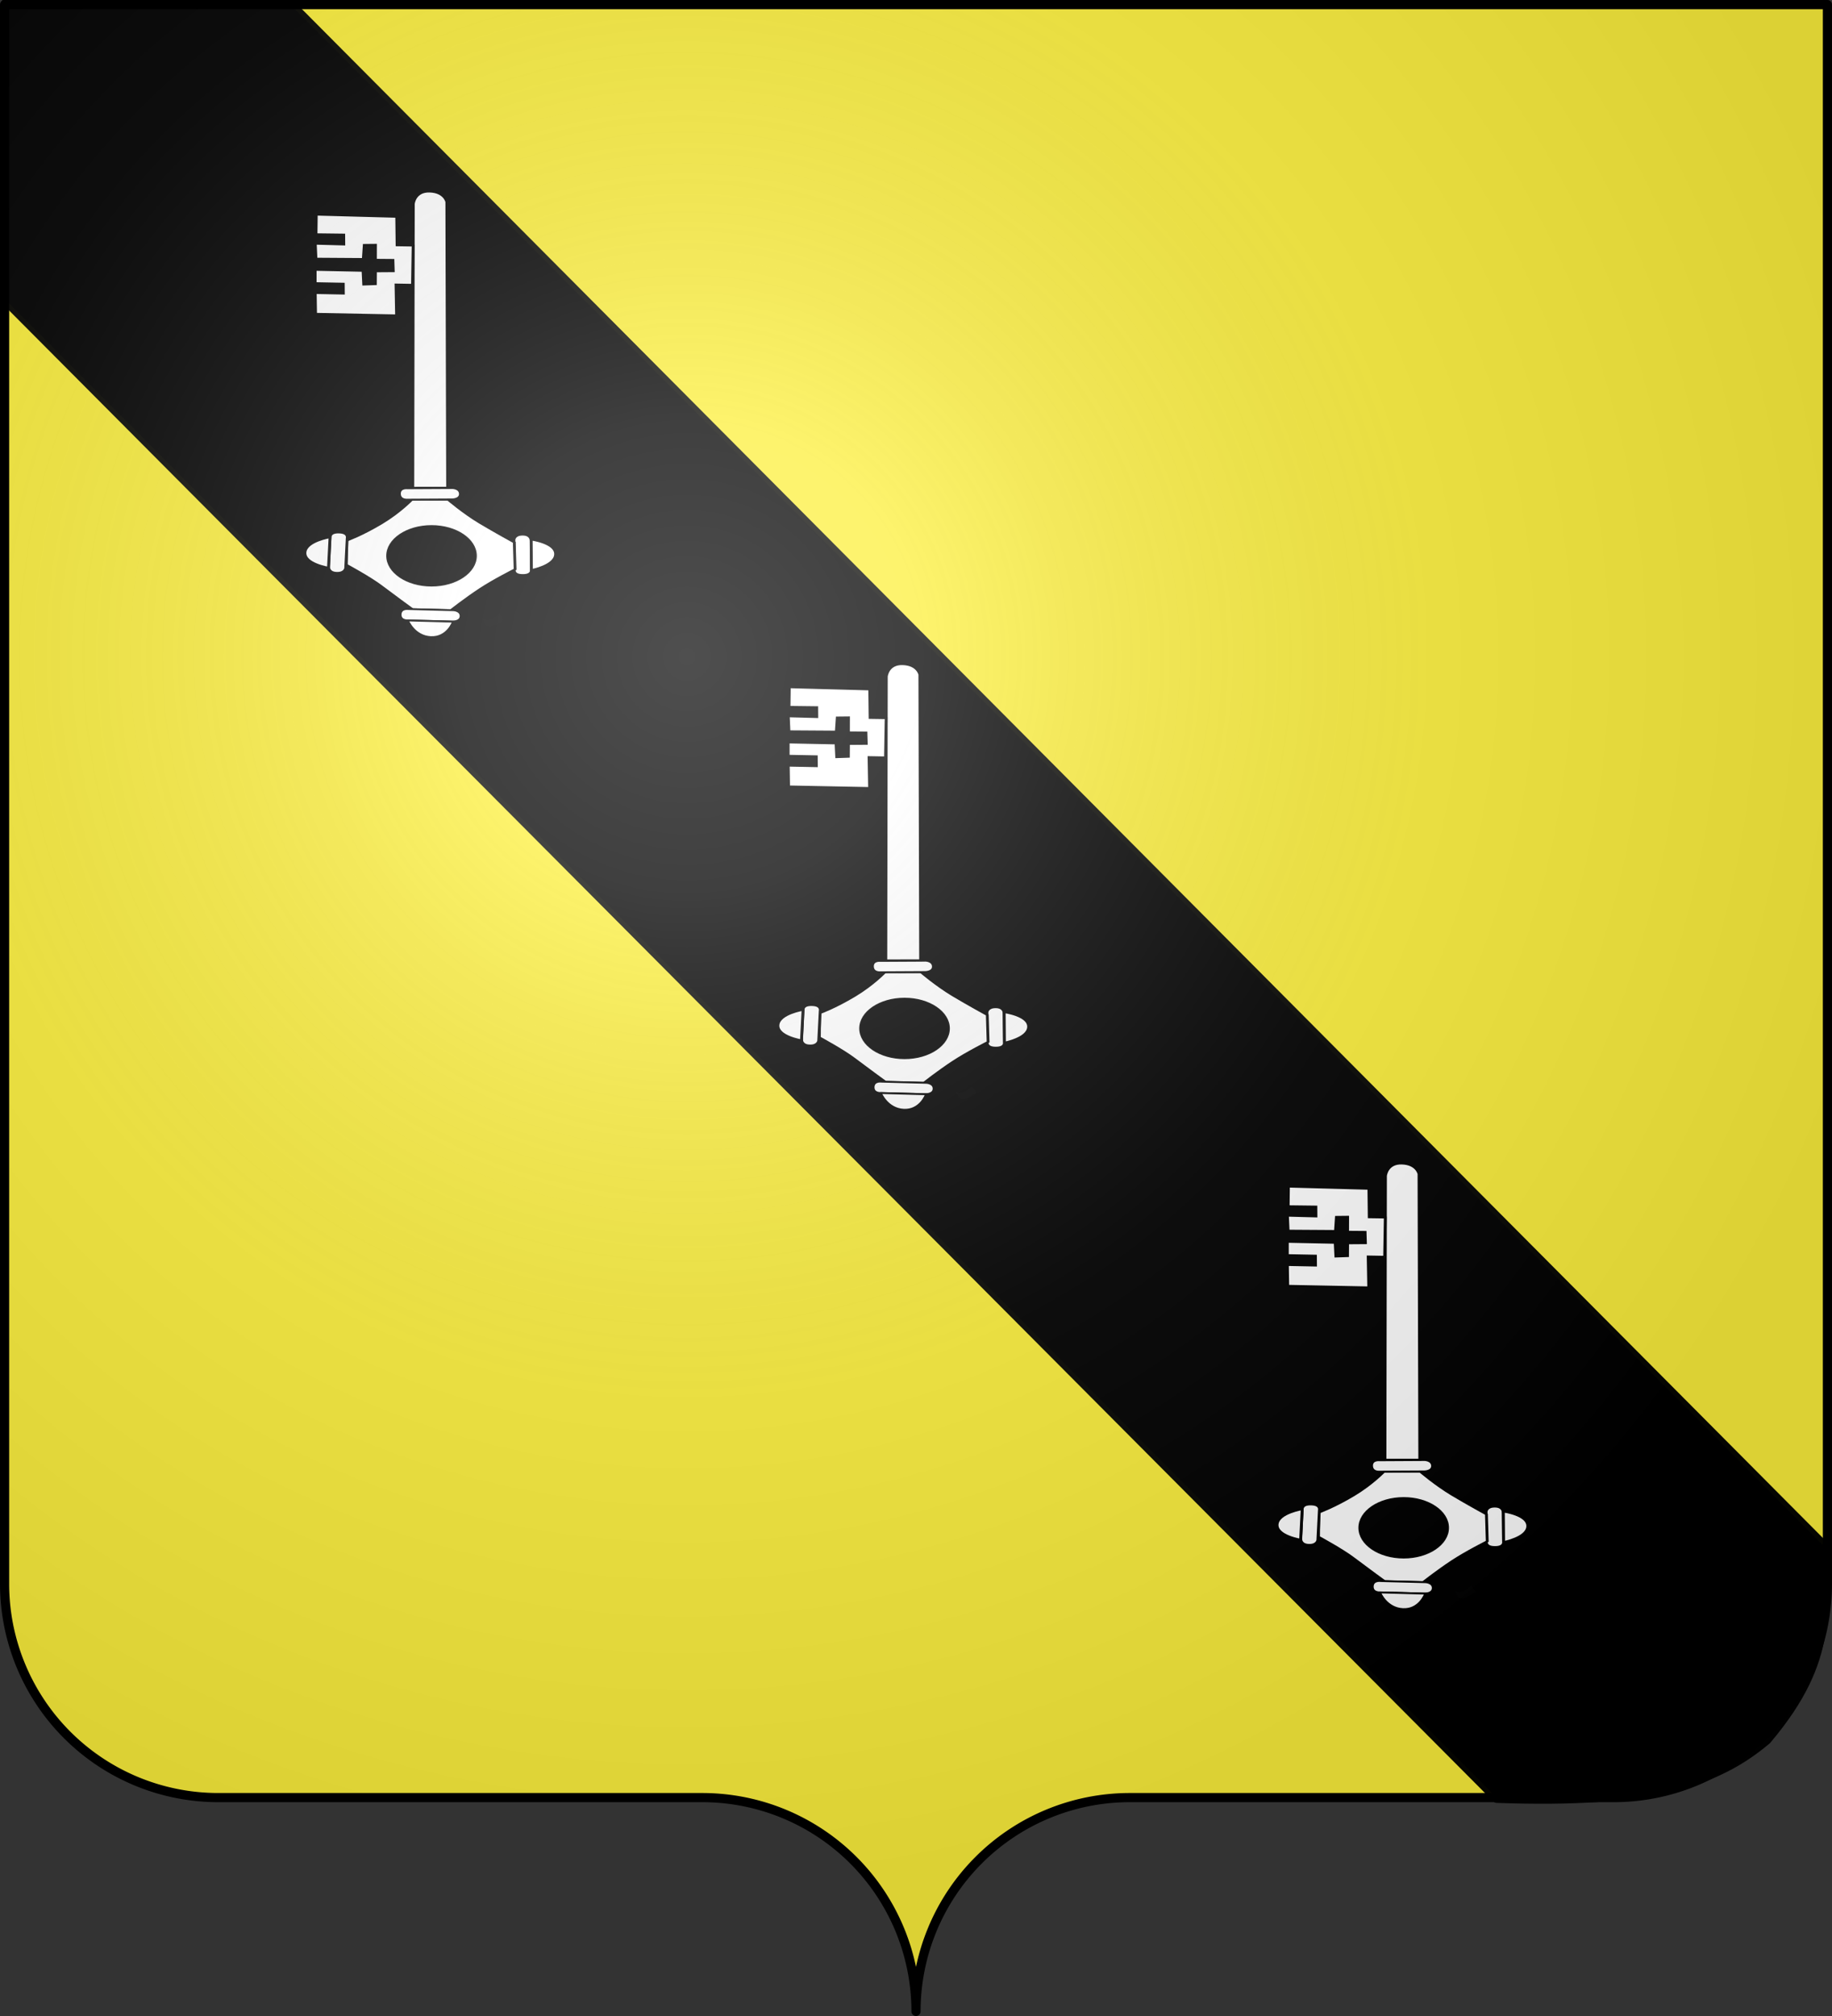<?xml version="1.0" encoding="UTF-8" standalone="no"?>
<svg
   xmlns:dc="http://purl.org/dc/elements/1.1/"
   xmlns:cc="http://creativecommons.org/ns#"
   xmlns:rdf="http://www.w3.org/1999/02/22-rdf-syntax-ns#"
   xmlns:svg="http://www.w3.org/2000/svg"
   xmlns="http://www.w3.org/2000/svg"
   xmlns:xlink="http://www.w3.org/1999/xlink"
   xmlns:sodipodi="http://sodipodi.sourceforge.net/DTD/sodipodi-0.dtd"
   xmlns:inkscape="http://www.inkscape.org/namespaces/inkscape"
   width="600"
   height="660"
   viewBox="-300 -295 600 660"
   id="svg3014"
   version="1.1"
   inkscape:version="0.48.3.1 r9886"
   sodipodi:docname="Blason_Dossenheim-Kochersberg.svg">
  <rect x="-300" y="-295" width="600" height="660" fill="#333333" stroke="none"/>
  <sodipodi:namedview
     pagecolor="#ffffff"
     bordercolor="#666666"
     borderopacity="1"
     objecttolerance="10"
     gridtolerance="10"
     guidetolerance="10"
     inkscape:pageopacity="0"
     inkscape:pageshadow="2"
     inkscape:window-width="1280"
     inkscape:window-height="962"
     id="namedview3039"
     showgrid="false"
     inkscape:zoom="0.58333333"
     inkscape:cx="295.50584"
     inkscape:cy="69.035628"
     inkscape:window-x="-8"
     inkscape:window-y="-8"
     inkscape:window-maximized="1"
     inkscape:current-layer="layer4">
    <inkscape:grid
       type="xygrid"
       id="grid3043" />
  </sodipodi:namedview>
  <defs
     id="defs3016">
    <radialGradient
       id="Gradient1"
       gradientUnits="userSpaceOnUse"
       cy="-80"
       cx="-75"
       r="405">
      <stop
         stop-color="#fff"
         stop-opacity=".31"
         offset="0"
         id="stop3019" />
      <stop
         stop-color="#fff"
         stop-opacity=".25"
         offset=".19"
         id="stop3021" />
      <stop
         stop-color="#6b6b6b"
         stop-opacity=".125"
         offset=".6"
         id="stop3023" />
      <stop
         stop-opacity=".125"
         offset="1"
         id="stop3025" />
    </radialGradient>
    <clipPath
       id="shield_cut">
      <path
         id="shield"
         d="M-298.5,-293.5 h597 v517 a70,70 0 0,1 -70,70 h-158.5 a70,70 0 0,0 -70,70 70,70 0 0,0 -70,-70 h-158.5 a70,70 0 0,1 -70,-70z"
         style="stroke-linecap:round;stroke-linejoin:round" />
    </clipPath>
    <clipPath
       id="shield_cut-1">
      <path
         d="M-298.5,-298.5 h597 v258.5 C 298.5,246.2 0,358.39 0,358.39 0,358.39 -298.5,246.2 -298.5,-40z"
         id="shield-7" />
    </clipPath>
    <radialGradient
       gradientUnits="userSpaceOnUse"
       xlink:href="#linearGradient1"
       id="radialGradient1"
       r="405"
       cy="-80"
       cx="-80" />
    <linearGradient
       id="linearGradient1">
      <stop
         id="stop3050"
         offset="0"
         style="stop-color:#fff;stop-opacity:0.31" />
      <stop
         id="stop3052"
         offset="0.19"
         style="stop-color:#fff;stop-opacity:0.25" />
      <stop
         id="stop3054"
         offset="0.6"
         style="stop-color:#6b6b6b;stop-opacity:0.125" />
      <stop
         id="stop3056"
         offset="1"
         style="stop-color:#000;stop-opacity:0.125" />
    </linearGradient>
  </defs>
  <g
     id="layer4"
     inkscape:label="Fond écu"
     inkscape:groupmode="layer"
     style="display:inline">
    <use
       xlink:href="#shield"
       id="use3030"
       style="fill:#fcef3c"
       x="0"
       y="0"
       width="600"
       height="660" />
    <rect
       style="fill:#fcef3c;fill-opacity:1;stroke:#000000;stroke-width:3;stroke-linejoin:round;stroke-miterlimit:4;stroke-opacity:0.973;stroke-dasharray:none"
       id="rect3088"
       width="0"
       height="0"
       x="0"
       y="0"
       transform="translate(-300,-295)" />
    <path
       style="fill:#000000;stroke:#000000;stroke-width:3.296;stroke-linejoin:round;stroke-miterlimit:4;stroke-opacity:0.973;stroke-dasharray:none"
       d="m -205.218,-293.803 -92.812,0 0,97.094 488.291,490.3 c 50.725,1.837 72.053,-5.375 88.276,-19.108 23.324,-27.566 16.848,-42.586 20,-62.125 z"
       id="path3102"
       inkscape:connector-curvature="0"
       sodipodi:nodetypes="ccccccc" />
  </g>
  <g
     id="layer3"
     inkscape:label="Meubles"
     inkscape:groupmode="layer">
    <g
       id="layer1-8"
       inkscape:label="Calque 1"
       transform="translate(-997.572,183.469)">
      <g
         transform="translate(-20.925,7.126)"
         id="g1912"
         style="fill:#fcef3c;fill-opacity:1;stroke:#000000;stroke-width:3;stroke-miterlimit:4;stroke-opacity:1;stroke-dasharray:none;display:inline">
        <g
           style="fill:#fcef3c;fill-opacity:1;stroke:#000000;stroke-width:3;stroke-miterlimit:4;stroke-opacity:1;stroke-dasharray:none;display:inline"
           id="g3203-8"
           transform="matrix(0.305,0,0,0.203,634.351,-470.916)">
          <g
             transform="matrix(1.33,0,0,1.33,47.21,-350.986)"
             style="fill:#ffffff;fill-opacity:1;stroke:#000000;stroke-width:2.255;stroke-miterlimit:4;stroke-opacity:1;stroke-dasharray:none"
             id="g2228-2">
            <path
               inkscape:connector-curvature="0"
               d="m 574.935,953.886 c -0.605,0.789 -1.338,1.5 -2.024,2.227 -0.892,1.138 -1.97,2.095 -3.025,3.074 -1.078,0.748 -2.238,1.37 -3.372,2.031 -0.917,0.879 -1.526,0.257 -2.462,0.225 -0.87,-0.495 -1.635,-1.146 -2.43,-1.748 l 2.248,7.464 c 0.858,0.614 1.663,1.327 2.663,1.71 1.154,0.01 2.057,0.371 3.077,-0.53 1.168,-0.696 2.358,-1.355 3.484,-2.117 1.086,-0.993 2.205,-1.952 3.104,-3.129 0.712,-0.694 1.386,-1.428 2.21,-1.993 l -3.473,-7.214 z"
               style="opacity:0.01;fill:#ffffff;fill-opacity:1;stroke:#000000;stroke-width:2.255;stroke-miterlimit:4;stroke-opacity:1;stroke-dasharray:none;display:inline"
               id="path11467-4" />
            <g
               transform="matrix(-0.596,-0.459,-0.453,0.587,989.254,526.081)"
               style="fill:#ffffff;fill-opacity:1;stroke:#000000;stroke-width:3.02;stroke-miterlimit:4;stroke-opacity:1;stroke-dasharray:none"
               id="g11469-5">
              <path
                 inkscape:connector-curvature="0"
                 d="m 133.94,681.405 -29.361,38.129 c 0,0 -6.248,6.091 2.226,12.615 8.473,6.525 12.69,-1.649 12.69,-1.649 l 29.612,-38.455 c 0,0 4.693,-6.769 -2.476,-12.29 -7.17,-5.521 -12.69,1.649 -12.69,1.649 z"
                 style="fill:#ffffff;fill-opacity:1;fill-rule:evenodd;stroke:#000000;stroke-width:3.02;stroke-linecap:butt;stroke-linejoin:miter;stroke-miterlimit:4;stroke-opacity:1;stroke-dasharray:none"
                 id="path11471-5" />
              <path
                 inkscape:connector-curvature="0"
                 d="m 104.221,719.871 c 0,0 -15.631,-21.543 -5.051,-36.365 10.816,-15.152 35.355,-3.03 35.355,-3.03 l -30.305,39.396 z"
                 style="fill:#ffffff;fill-opacity:1;fill-rule:evenodd;stroke:#000000;stroke-width:3.02;stroke-linecap:butt;stroke-linejoin:miter;stroke-miterlimit:4;stroke-opacity:1;stroke-dasharray:none"
                 id="path11473-1" />
            </g>
            <path
               sodipodi:nodetypes="csccsccsccsccc"
               inkscape:connector-curvature="0"
               d="m 504.5,815.281 c -10e-6,3e-5 -9.719,15.338 -24.469,28.656 -16.146,14.58 -28.25,21.062 -28.25,21.062 l -0.188,29.438 c -10e-6,10e-6 18.867,15.338 27.938,25.688 9.07,10.349 25.344,28.156 25.344,28.156 l 31.156,1.156 c -2e-5,0 12.226,-14.35 23.688,-25.688 11.462,-11.337 28.094,-23.844 28.094,-23.844 L 587.156,867.125 c 2e-5,0 -15.233,-12.523 -27.594,-23.625 C 546.532,831.797 533.75,815.375 533.75,815.375 l -29.25,-0.094 z"
               style="fill:#ffffff;fill-opacity:1;fill-rule:evenodd;stroke:#000000;stroke-width:2.255;stroke-linecap:butt;stroke-linejoin:miter;stroke-miterlimit:4;stroke-opacity:1;stroke-dasharray:none"
               id="path11475-7" />
            <g
               transform="matrix(-0.596,-0.459,-0.453,0.587,937.618,605.792)"
               style="fill:#ffffff;fill-opacity:1;stroke:#000000;stroke-width:3.02;stroke-miterlimit:4;stroke-opacity:1;stroke-dasharray:none;display:inline"
               id="g11479-1">
              <g
                 transform="matrix(-0.032,-0.999,0.999,-0.032,-545.384,867.003)"
                 style="fill:#ffffff;fill-opacity:1;stroke:#000000;stroke-width:3.02;stroke-miterlimit:4;stroke-opacity:1;stroke-dasharray:none"
                 id="g11481-1">
                <path
                   inkscape:connector-curvature="0"
                   d="m 133.94,681.405 -29.361,38.129 c 0,0 -6.248,6.091 2.226,12.615 8.473,6.525 12.69,-1.649 12.69,-1.649 l 29.612,-38.455 c 0,0 4.693,-6.769 -2.476,-12.29 -7.17,-5.521 -12.69,1.649 -12.69,1.649 z"
                   style="fill:#ffffff;fill-opacity:1;fill-rule:evenodd;stroke:#000000;stroke-width:3.02;stroke-linecap:butt;stroke-linejoin:miter;stroke-miterlimit:4;stroke-opacity:1;stroke-dasharray:none"
                   id="path11483-5" />
                <path
                   inkscape:connector-curvature="0"
                   d="m 104.221,719.871 c 0,0 -15.631,-21.543 -5.051,-36.365 10.816,-15.152 35.355,-3.03 35.355,-3.03 l -30.305,39.396 z"
                   style="fill:#ffffff;fill-opacity:1;fill-rule:evenodd;stroke:#000000;stroke-width:3.02;stroke-linecap:butt;stroke-linejoin:miter;stroke-miterlimit:4;stroke-opacity:1;stroke-dasharray:none"
                   id="path11485-2" />
              </g>
            </g>
            <g
               transform="matrix(0.577,0.482,0.476,-0.569,35.59,1220.299)"
               style="fill:#ffffff;fill-opacity:1;stroke:#000000;stroke-width:3.02;stroke-miterlimit:4;stroke-opacity:1;stroke-dasharray:none;display:inline"
               id="g11487-7">
              <path
                 inkscape:connector-curvature="0"
                 d="m 133.94,681.405 -29.361,38.129 c 0,0 -6.248,6.091 2.226,12.615 8.473,6.525 12.69,-1.649 12.69,-1.649 l 29.612,-38.455 c 0,0 4.693,-6.769 -2.476,-12.29 -7.17,-5.521 -12.69,1.649 -12.69,1.649 z"
                 style="fill:#ffffff;fill-opacity:1;fill-rule:evenodd;stroke:#000000;stroke-width:3.02;stroke-linecap:butt;stroke-linejoin:miter;stroke-miterlimit:4;stroke-opacity:1;stroke-dasharray:none"
                 id="path11489-6" />
              <path
                 inkscape:connector-curvature="0"
                 d="m 104.221,719.871 c 0,0 -15.631,-21.543 -5.051,-36.365 10.816,-15.152 35.355,-3.03 35.355,-3.03 l -30.305,39.396 z"
                 style="fill:#ffffff;fill-opacity:1;fill-rule:evenodd;stroke:#000000;stroke-width:3.02;stroke-linecap:butt;stroke-linejoin:miter;stroke-miterlimit:4;stroke-opacity:1;stroke-dasharray:none"
                 id="path11491-1" />
            </g>
            <path
               inkscape:connector-curvature="0"
               d="m 537.022,815.125 -35.988,0.295 c 0,0 -6.439,0.973 -6.613,-6.998 -0.174,-7.97 6.62,-6.8 6.62,-6.8 l 36.295,-0.298 c 0,0 6.158,0.256 6.306,7 0.147,6.744 -6.62,6.8 -6.62,6.8 z"
               style="fill:#ffffff;fill-opacity:1;fill-rule:evenodd;stroke:#000000;stroke-width:2.255;stroke-linecap:butt;stroke-linejoin:miter;stroke-miterlimit:4;stroke-opacity:1;stroke-dasharray:none;display:inline"
               id="path11493-4" />
            <path
               inkscape:connector-curvature="0"
               d="m 532.693,454.509 c 0,0 -1.667,-12.186 -13.898,-12.71 -12.231,-0.524 -13.146,15.013 -13.146,15.013 l -0.402,344.124 28.069,-0.048 -0.623,-346.379 z"
               style="fill:#ffffff;fill-opacity:1;fill-rule:evenodd;stroke:#000000;stroke-width:2.255;stroke-linecap:butt;stroke-linejoin:miter;stroke-miterlimit:4;stroke-opacity:1;stroke-dasharray:none;display:inline"
               id="path11495-2" />
            <path
               inkscape:connector-curvature="0"
               d="m 504.957,554.849 -13.307,-0.357 0.446,36.963 0.652,0.513 -66.008,-1.926 -0.264,-25.176 22.69,0.662 -0.059,-12.01 -22.69,-0.662 0.006,-16.121 38.614,1.209 0.547,16.645 9.435,-0.479 0.08,-15.543 14.366,-0.157 -0.279,-13.744 -14.113,-0.165 0.038,-18.176 -9.083,0.146 -0.764,17.086 -38.214,-0.375 -0.541,-18.111 23.017,0.918 -0.059,-12.01 -22.364,-0.406 0.209,-23.764 64.924,2.635 0.282,34.553 12.955,0.296 -0.515,47.557 z"
               style="fill:#ffffff;fill-opacity:1;fill-rule:evenodd;stroke:#000000;stroke-width:2.255;stroke-linecap:butt;stroke-linejoin:miter;stroke-miterlimit:4;stroke-opacity:1;stroke-dasharray:none;display:inline"
               id="path11497-3" />
          </g>
          <path
             transform="matrix(0.791,0,0,0.805,1039.846,180.077)"
             d="m -320,800 c 0,33.137 -26.863,60 -60,60 -33.137,0 -60,-26.863 -60,-60 0,-33.137 26.863,-60 60,-60 33.137,0 60,26.863 60,60 z"
             sodipodi:ry="60"
             sodipodi:rx="60"
             sodipodi:cy="800"
             sodipodi:cx="-380"
             id="path3201-2"
             style="fill:#000000;fill-opacity:1;stroke:#000000;stroke-width:3;stroke-linejoin:round;stroke-miterlimit:4;stroke-opacity:0.973;stroke-dasharray:none"
             sodipodi:type="arc" />
        </g>
        <g
           style="fill:#fcef3c;fill-opacity:1;stroke:#000000;stroke-width:3;stroke-miterlimit:4;stroke-opacity:1;stroke-dasharray:none;display:inline"
           id="g3203-8-3"
           transform="matrix(0.305,0,0,0.203,789.266,-316.192)">
          <g
             transform="matrix(1.33,0,0,1.33,47.21,-350.986)"
             style="fill:#ffffff;fill-opacity:1;stroke:#000000;stroke-width:2.255;stroke-miterlimit:4;stroke-opacity:1;stroke-dasharray:none"
             id="g2228-2-4">
            <path
               inkscape:connector-curvature="0"
               d="m 574.935,953.886 c -0.605,0.789 -1.338,1.5 -2.024,2.227 -0.892,1.138 -1.97,2.095 -3.025,3.074 -1.078,0.748 -2.238,1.37 -3.372,2.031 -0.917,0.879 -1.526,0.257 -2.462,0.225 -0.87,-0.495 -1.635,-1.146 -2.43,-1.748 l 2.248,7.464 c 0.858,0.614 1.663,1.327 2.663,1.71 1.154,0.01 2.057,0.371 3.077,-0.53 1.168,-0.696 2.358,-1.355 3.484,-2.117 1.086,-0.993 2.205,-1.952 3.104,-3.129 0.712,-0.694 1.386,-1.428 2.21,-1.993 l -3.473,-7.214 z"
               style="opacity:0.01;fill:#ffffff;fill-opacity:1;stroke:#000000;stroke-width:2.255;stroke-miterlimit:4;stroke-opacity:1;stroke-dasharray:none;display:inline"
               id="path11467-4-1" />
            <g
               transform="matrix(-0.596,-0.459,-0.453,0.587,989.254,526.081)"
               style="fill:#ffffff;fill-opacity:1;stroke:#000000;stroke-width:3.02;stroke-miterlimit:4;stroke-opacity:1;stroke-dasharray:none"
               id="g11469-5-1">
              <path
                 inkscape:connector-curvature="0"
                 d="m 133.94,681.405 -29.361,38.129 c 0,0 -6.248,6.091 2.226,12.615 8.473,6.525 12.69,-1.649 12.69,-1.649 l 29.612,-38.455 c 0,0 4.693,-6.769 -2.476,-12.29 -7.17,-5.521 -12.69,1.649 -12.69,1.649 z"
                 style="fill:#ffffff;fill-opacity:1;fill-rule:evenodd;stroke:#000000;stroke-width:3.02;stroke-linecap:butt;stroke-linejoin:miter;stroke-miterlimit:4;stroke-opacity:1;stroke-dasharray:none"
                 id="path11471-5-3" />
              <path
                 inkscape:connector-curvature="0"
                 d="m 104.221,719.871 c 0,0 -15.631,-21.543 -5.051,-36.365 10.816,-15.152 35.355,-3.03 35.355,-3.03 l -30.305,39.396 z"
                 style="fill:#ffffff;fill-opacity:1;fill-rule:evenodd;stroke:#000000;stroke-width:3.02;stroke-linecap:butt;stroke-linejoin:miter;stroke-miterlimit:4;stroke-opacity:1;stroke-dasharray:none"
                 id="path11473-1-8" />
            </g>
            <path
               sodipodi:nodetypes="csccsccsccsccc"
               inkscape:connector-curvature="0"
               d="m 504.5,815.281 c -10e-6,3e-5 -9.719,15.338 -24.469,28.656 -16.146,14.58 -28.25,21.062 -28.25,21.062 l -0.188,29.438 c -10e-6,10e-6 18.867,15.338 27.938,25.688 9.07,10.349 25.344,28.156 25.344,28.156 l 31.156,1.156 c -2e-5,0 12.226,-14.35 23.688,-25.688 11.462,-11.337 28.094,-23.844 28.094,-23.844 L 587.156,867.125 c 2e-5,0 -15.233,-12.523 -27.594,-23.625 C 546.532,831.797 533.75,815.375 533.75,815.375 l -29.25,-0.094 z"
               style="fill:#ffffff;fill-opacity:1;fill-rule:evenodd;stroke:#000000;stroke-width:2.255;stroke-linecap:butt;stroke-linejoin:miter;stroke-miterlimit:4;stroke-opacity:1;stroke-dasharray:none"
               id="path11475-7-7" />
            <g
               transform="matrix(-0.596,-0.459,-0.453,0.587,937.618,605.792)"
               style="fill:#ffffff;fill-opacity:1;stroke:#000000;stroke-width:3.02;stroke-miterlimit:4;stroke-opacity:1;stroke-dasharray:none;display:inline"
               id="g11479-1-4">
              <g
                 transform="matrix(-0.032,-0.999,0.999,-0.032,-545.384,867.003)"
                 style="fill:#ffffff;fill-opacity:1;stroke:#000000;stroke-width:3.02;stroke-miterlimit:4;stroke-opacity:1;stroke-dasharray:none"
                 id="g11481-1-2">
                <path
                   inkscape:connector-curvature="0"
                   d="m 133.94,681.405 -29.361,38.129 c 0,0 -6.248,6.091 2.226,12.615 8.473,6.525 12.69,-1.649 12.69,-1.649 l 29.612,-38.455 c 0,0 4.693,-6.769 -2.476,-12.29 -7.17,-5.521 -12.69,1.649 -12.69,1.649 z"
                   style="fill:#ffffff;fill-opacity:1;fill-rule:evenodd;stroke:#000000;stroke-width:3.02;stroke-linecap:butt;stroke-linejoin:miter;stroke-miterlimit:4;stroke-opacity:1;stroke-dasharray:none"
                   id="path11483-5-7" />
                <path
                   inkscape:connector-curvature="0"
                   d="m 104.221,719.871 c 0,0 -15.631,-21.543 -5.051,-36.365 10.816,-15.152 35.355,-3.03 35.355,-3.03 l -30.305,39.396 z"
                   style="fill:#ffffff;fill-opacity:1;fill-rule:evenodd;stroke:#000000;stroke-width:3.02;stroke-linecap:butt;stroke-linejoin:miter;stroke-miterlimit:4;stroke-opacity:1;stroke-dasharray:none"
                   id="path11485-2-7" />
              </g>
            </g>
            <g
               transform="matrix(0.577,0.482,0.476,-0.569,35.59,1220.299)"
               style="fill:#ffffff;fill-opacity:1;stroke:#000000;stroke-width:3.02;stroke-miterlimit:4;stroke-opacity:1;stroke-dasharray:none;display:inline"
               id="g11487-7-9">
              <path
                 inkscape:connector-curvature="0"
                 d="m 133.94,681.405 -29.361,38.129 c 0,0 -6.248,6.091 2.226,12.615 8.473,6.525 12.69,-1.649 12.69,-1.649 l 29.612,-38.455 c 0,0 4.693,-6.769 -2.476,-12.29 -7.17,-5.521 -12.69,1.649 -12.69,1.649 z"
                 style="fill:#ffffff;fill-opacity:1;fill-rule:evenodd;stroke:#000000;stroke-width:3.02;stroke-linecap:butt;stroke-linejoin:miter;stroke-miterlimit:4;stroke-opacity:1;stroke-dasharray:none"
                 id="path11489-6-3" />
              <path
                 inkscape:connector-curvature="0"
                 d="m 104.221,719.871 c 0,0 -15.631,-21.543 -5.051,-36.365 10.816,-15.152 35.355,-3.03 35.355,-3.03 l -30.305,39.396 z"
                 style="fill:#ffffff;fill-opacity:1;fill-rule:evenodd;stroke:#000000;stroke-width:3.02;stroke-linecap:butt;stroke-linejoin:miter;stroke-miterlimit:4;stroke-opacity:1;stroke-dasharray:none"
                 id="path11491-1-1" />
            </g>
            <path
               inkscape:connector-curvature="0"
               d="m 537.022,815.125 -35.988,0.295 c 0,0 -6.439,0.973 -6.613,-6.998 -0.174,-7.97 6.62,-6.8 6.62,-6.8 l 36.295,-0.298 c 0,0 6.158,0.256 6.306,7 0.147,6.744 -6.62,6.8 -6.62,6.8 z"
               style="fill:#ffffff;fill-opacity:1;fill-rule:evenodd;stroke:#000000;stroke-width:2.255;stroke-linecap:butt;stroke-linejoin:miter;stroke-miterlimit:4;stroke-opacity:1;stroke-dasharray:none;display:inline"
               id="path11493-4-9" />
            <path
               inkscape:connector-curvature="0"
               d="m 532.693,454.509 c 0,0 -1.667,-12.186 -13.898,-12.71 -12.231,-0.524 -13.146,15.013 -13.146,15.013 l -0.402,344.124 28.069,-0.048 -0.623,-346.379 z"
               style="fill:#ffffff;fill-opacity:1;fill-rule:evenodd;stroke:#000000;stroke-width:2.255;stroke-linecap:butt;stroke-linejoin:miter;stroke-miterlimit:4;stroke-opacity:1;stroke-dasharray:none;display:inline"
               id="path11495-2-8" />
            <path
               inkscape:connector-curvature="0"
               d="m 504.957,554.849 -13.307,-0.357 0.446,36.963 0.652,0.513 -66.008,-1.926 -0.264,-25.176 22.69,0.662 -0.059,-12.01 -22.69,-0.662 0.006,-16.121 38.614,1.209 0.547,16.645 9.435,-0.479 0.08,-15.543 14.366,-0.157 -0.279,-13.744 -14.113,-0.165 0.038,-18.176 -9.083,0.146 -0.764,17.086 -38.214,-0.375 -0.541,-18.111 23.017,0.918 -0.059,-12.01 -22.364,-0.406 0.209,-23.764 64.924,2.635 0.282,34.553 12.955,0.296 -0.515,47.557 z"
               style="fill:#ffffff;fill-opacity:1;fill-rule:evenodd;stroke:#000000;stroke-width:2.255;stroke-linecap:butt;stroke-linejoin:miter;stroke-miterlimit:4;stroke-opacity:1;stroke-dasharray:none;display:inline"
               id="path11497-3-6" />
          </g>
          <path
             transform="matrix(0.791,0,0,0.805,1039.846,180.077)"
             d="m -320,800 c 0,33.137 -26.863,60 -60,60 -33.137,0 -60,-26.863 -60,-60 0,-33.137 26.863,-60 60,-60 33.137,0 60,26.863 60,60 z"
             sodipodi:ry="60"
             sodipodi:rx="60"
             sodipodi:cy="800"
             sodipodi:cx="-380"
             id="path3201-2-5"
             style="fill:#000000;fill-opacity:1;stroke:#000000;stroke-width:3;stroke-linejoin:round;stroke-miterlimit:4;stroke-opacity:0.973;stroke-dasharray:none"
             sodipodi:type="arc" />
        </g>
        <g
           style="fill:#fcef3c;fill-opacity:1;stroke:#000000;stroke-width:3;stroke-miterlimit:4;stroke-opacity:1;stroke-dasharray:none;display:inline"
           id="g3203-8-3-0"
           transform="matrix(0.305,0,0,0.203,952.743,-152.709)">
          <g
             transform="matrix(1.33,0,0,1.33,47.21,-350.986)"
             style="fill:#ffffff;fill-opacity:1;stroke:#000000;stroke-width:2.255;stroke-miterlimit:4;stroke-opacity:1;stroke-dasharray:none"
             id="g2228-2-4-2">
            <path
               inkscape:connector-curvature="0"
               d="m 574.935,953.886 c -0.605,0.789 -1.338,1.5 -2.024,2.227 -0.892,1.138 -1.97,2.095 -3.025,3.074 -1.078,0.748 -2.238,1.37 -3.372,2.031 -0.917,0.879 -1.526,0.257 -2.462,0.225 -0.87,-0.495 -1.635,-1.146 -2.43,-1.748 l 2.248,7.464 c 0.858,0.614 1.663,1.327 2.663,1.71 1.154,0.01 2.057,0.371 3.077,-0.53 1.168,-0.696 2.358,-1.355 3.484,-2.117 1.086,-0.993 2.205,-1.952 3.104,-3.129 0.712,-0.694 1.386,-1.428 2.21,-1.993 l -3.473,-7.214 z"
               style="opacity:0.01;fill:#ffffff;fill-opacity:1;stroke:#000000;stroke-width:2.255;stroke-miterlimit:4;stroke-opacity:1;stroke-dasharray:none;display:inline"
               id="path11467-4-1-8" />
            <g
               transform="matrix(-0.596,-0.459,-0.453,0.587,989.254,526.081)"
               style="fill:#ffffff;fill-opacity:1;stroke:#000000;stroke-width:3.02;stroke-miterlimit:4;stroke-opacity:1;stroke-dasharray:none"
               id="g11469-5-1-6">
              <path
                 inkscape:connector-curvature="0"
                 d="m 133.94,681.405 -29.361,38.129 c 0,0 -6.248,6.091 2.226,12.615 8.473,6.525 12.69,-1.649 12.69,-1.649 l 29.612,-38.455 c 0,0 4.693,-6.769 -2.476,-12.29 -7.17,-5.521 -12.69,1.649 -12.69,1.649 z"
                 style="fill:#ffffff;fill-opacity:1;fill-rule:evenodd;stroke:#000000;stroke-width:3.02;stroke-linecap:butt;stroke-linejoin:miter;stroke-miterlimit:4;stroke-opacity:1;stroke-dasharray:none"
                 id="path11471-5-3-0" />
              <path
                 inkscape:connector-curvature="0"
                 d="m 104.221,719.871 c 0,0 -15.631,-21.543 -5.051,-36.365 10.816,-15.152 35.355,-3.03 35.355,-3.03 l -30.305,39.396 z"
                 style="fill:#ffffff;fill-opacity:1;fill-rule:evenodd;stroke:#000000;stroke-width:3.02;stroke-linecap:butt;stroke-linejoin:miter;stroke-miterlimit:4;stroke-opacity:1;stroke-dasharray:none"
                 id="path11473-1-8-2" />
            </g>
            <path
               sodipodi:nodetypes="csccsccsccsccc"
               inkscape:connector-curvature="0"
               d="m 504.5,815.281 c -10e-6,3e-5 -9.719,15.338 -24.469,28.656 -16.146,14.58 -28.25,21.062 -28.25,21.062 l -0.188,29.438 c -10e-6,10e-6 18.867,15.338 27.938,25.688 9.07,10.349 25.344,28.156 25.344,28.156 l 31.156,1.156 c -2e-5,0 12.226,-14.35 23.688,-25.688 11.462,-11.337 28.094,-23.844 28.094,-23.844 L 587.156,867.125 c 2e-5,0 -15.233,-12.523 -27.594,-23.625 C 546.532,831.797 533.75,815.375 533.75,815.375 l -29.25,-0.094 z"
               style="fill:#ffffff;fill-opacity:1;fill-rule:evenodd;stroke:#000000;stroke-width:2.255;stroke-linecap:butt;stroke-linejoin:miter;stroke-miterlimit:4;stroke-opacity:1;stroke-dasharray:none"
               id="path11475-7-7-4" />
            <g
               transform="matrix(-0.596,-0.459,-0.453,0.587,937.618,605.792)"
               style="fill:#ffffff;fill-opacity:1;stroke:#000000;stroke-width:3.02;stroke-miterlimit:4;stroke-opacity:1;stroke-dasharray:none;display:inline"
               id="g11479-1-4-8">
              <g
                 transform="matrix(-0.032,-0.999,0.999,-0.032,-545.384,867.003)"
                 style="fill:#ffffff;fill-opacity:1;stroke:#000000;stroke-width:3.02;stroke-miterlimit:4;stroke-opacity:1;stroke-dasharray:none"
                 id="g11481-1-2-6">
                <path
                   inkscape:connector-curvature="0"
                   d="m 133.94,681.405 -29.361,38.129 c 0,0 -6.248,6.091 2.226,12.615 8.473,6.525 12.69,-1.649 12.69,-1.649 l 29.612,-38.455 c 0,0 4.693,-6.769 -2.476,-12.29 -7.17,-5.521 -12.69,1.649 -12.69,1.649 z"
                   style="fill:#ffffff;fill-opacity:1;fill-rule:evenodd;stroke:#000000;stroke-width:3.02;stroke-linecap:butt;stroke-linejoin:miter;stroke-miterlimit:4;stroke-opacity:1;stroke-dasharray:none"
                   id="path11483-5-7-5" />
                <path
                   inkscape:connector-curvature="0"
                   d="m 104.221,719.871 c 0,0 -15.631,-21.543 -5.051,-36.365 10.816,-15.152 35.355,-3.03 35.355,-3.03 l -30.305,39.396 z"
                   style="fill:#ffffff;fill-opacity:1;fill-rule:evenodd;stroke:#000000;stroke-width:3.02;stroke-linecap:butt;stroke-linejoin:miter;stroke-miterlimit:4;stroke-opacity:1;stroke-dasharray:none"
                   id="path11485-2-7-0" />
              </g>
            </g>
            <g
               transform="matrix(0.577,0.482,0.476,-0.569,35.59,1220.299)"
               style="fill:#ffffff;fill-opacity:1;stroke:#000000;stroke-width:3.02;stroke-miterlimit:4;stroke-opacity:1;stroke-dasharray:none;display:inline"
               id="g11487-7-9-9">
              <path
                 inkscape:connector-curvature="0"
                 d="m 133.94,681.405 -29.361,38.129 c 0,0 -6.248,6.091 2.226,12.615 8.473,6.525 12.69,-1.649 12.69,-1.649 l 29.612,-38.455 c 0,0 4.693,-6.769 -2.476,-12.29 -7.17,-5.521 -12.69,1.649 -12.69,1.649 z"
                 style="fill:#ffffff;fill-opacity:1;fill-rule:evenodd;stroke:#000000;stroke-width:3.02;stroke-linecap:butt;stroke-linejoin:miter;stroke-miterlimit:4;stroke-opacity:1;stroke-dasharray:none"
                 id="path11489-6-3-0" />
              <path
                 inkscape:connector-curvature="0"
                 d="m 104.221,719.871 c 0,0 -15.631,-21.543 -5.051,-36.365 10.816,-15.152 35.355,-3.03 35.355,-3.03 l -30.305,39.396 z"
                 style="fill:#ffffff;fill-opacity:1;fill-rule:evenodd;stroke:#000000;stroke-width:3.02;stroke-linecap:butt;stroke-linejoin:miter;stroke-miterlimit:4;stroke-opacity:1;stroke-dasharray:none"
                 id="path11491-1-1-0" />
            </g>
            <path
               inkscape:connector-curvature="0"
               d="m 537.022,815.125 -35.988,0.295 c 0,0 -6.439,0.973 -6.613,-6.998 -0.174,-7.97 6.62,-6.8 6.62,-6.8 l 36.295,-0.298 c 0,0 6.158,0.256 6.306,7 0.147,6.744 -6.62,6.8 -6.62,6.8 z"
               style="fill:#ffffff;fill-opacity:1;fill-rule:evenodd;stroke:#000000;stroke-width:2.255;stroke-linecap:butt;stroke-linejoin:miter;stroke-miterlimit:4;stroke-opacity:1;stroke-dasharray:none;display:inline"
               id="path11493-4-9-6" />
            <path
               inkscape:connector-curvature="0"
               d="m 532.693,454.509 c 0,0 -1.667,-12.186 -13.898,-12.71 -12.231,-0.524 -13.146,15.013 -13.146,15.013 l -0.402,344.124 28.069,-0.048 -0.623,-346.379 z"
               style="fill:#ffffff;fill-opacity:1;fill-rule:evenodd;stroke:#000000;stroke-width:2.255;stroke-linecap:butt;stroke-linejoin:miter;stroke-miterlimit:4;stroke-opacity:1;stroke-dasharray:none;display:inline"
               id="path11495-2-8-1" />
            <path
               inkscape:connector-curvature="0"
               d="m 504.957,554.849 -13.307,-0.357 0.446,36.963 0.652,0.513 -66.008,-1.926 -0.264,-25.176 22.69,0.662 -0.059,-12.01 -22.69,-0.662 0.006,-16.121 38.614,1.209 0.547,16.645 9.435,-0.479 0.08,-15.543 14.366,-0.157 -0.279,-13.744 -14.113,-0.165 0.038,-18.176 -9.083,0.146 -0.764,17.086 -38.214,-0.375 -0.541,-18.111 23.017,0.918 -0.059,-12.01 -22.364,-0.406 0.209,-23.764 64.924,2.635 0.282,34.553 12.955,0.296 -0.515,47.557 z"
               style="fill:#ffffff;fill-opacity:1;fill-rule:evenodd;stroke:#000000;stroke-width:2.255;stroke-linecap:butt;stroke-linejoin:miter;stroke-miterlimit:4;stroke-opacity:1;stroke-dasharray:none;display:inline"
               id="path11497-3-6-3" />
          </g>
          <path
             transform="matrix(0.791,0,0,0.805,1039.846,180.077)"
             d="m -320,800 c 0,33.137 -26.863,60 -60,60 -33.137,0 -60,-26.863 -60,-60 0,-33.137 26.863,-60 60,-60 33.137,0 60,26.863 60,60 z"
             sodipodi:ry="60"
             sodipodi:rx="60"
             sodipodi:cy="800"
             sodipodi:cx="-380"
             id="path3201-2-5-8"
             style="fill:#000000;fill-opacity:1;stroke:#000000;stroke-width:3;stroke-linejoin:round;stroke-miterlimit:4;stroke-opacity:0.973;stroke-dasharray:none"
             sodipodi:type="arc" />
        </g>
      </g>
    </g>
  </g>
  <g
     id="layer2"
     inkscape:label="Reflet final"
     inkscape:groupmode="layer"
     sodipodi:insensitive="true">
    <use
       xlink:href="#shield"
       fill="url(#Gradient1)"
       id="use3034" />
  </g>
  <g
     id="layer1"
     inkscape:label="Contour final"
     inkscape:groupmode="layer"
     sodipodi:insensitive="true">
    <use
       xlink:href="#shield"
       style="fill:none;stroke:#000;stroke-width:3"
       id="use3037" />
  </g>
</svg>
